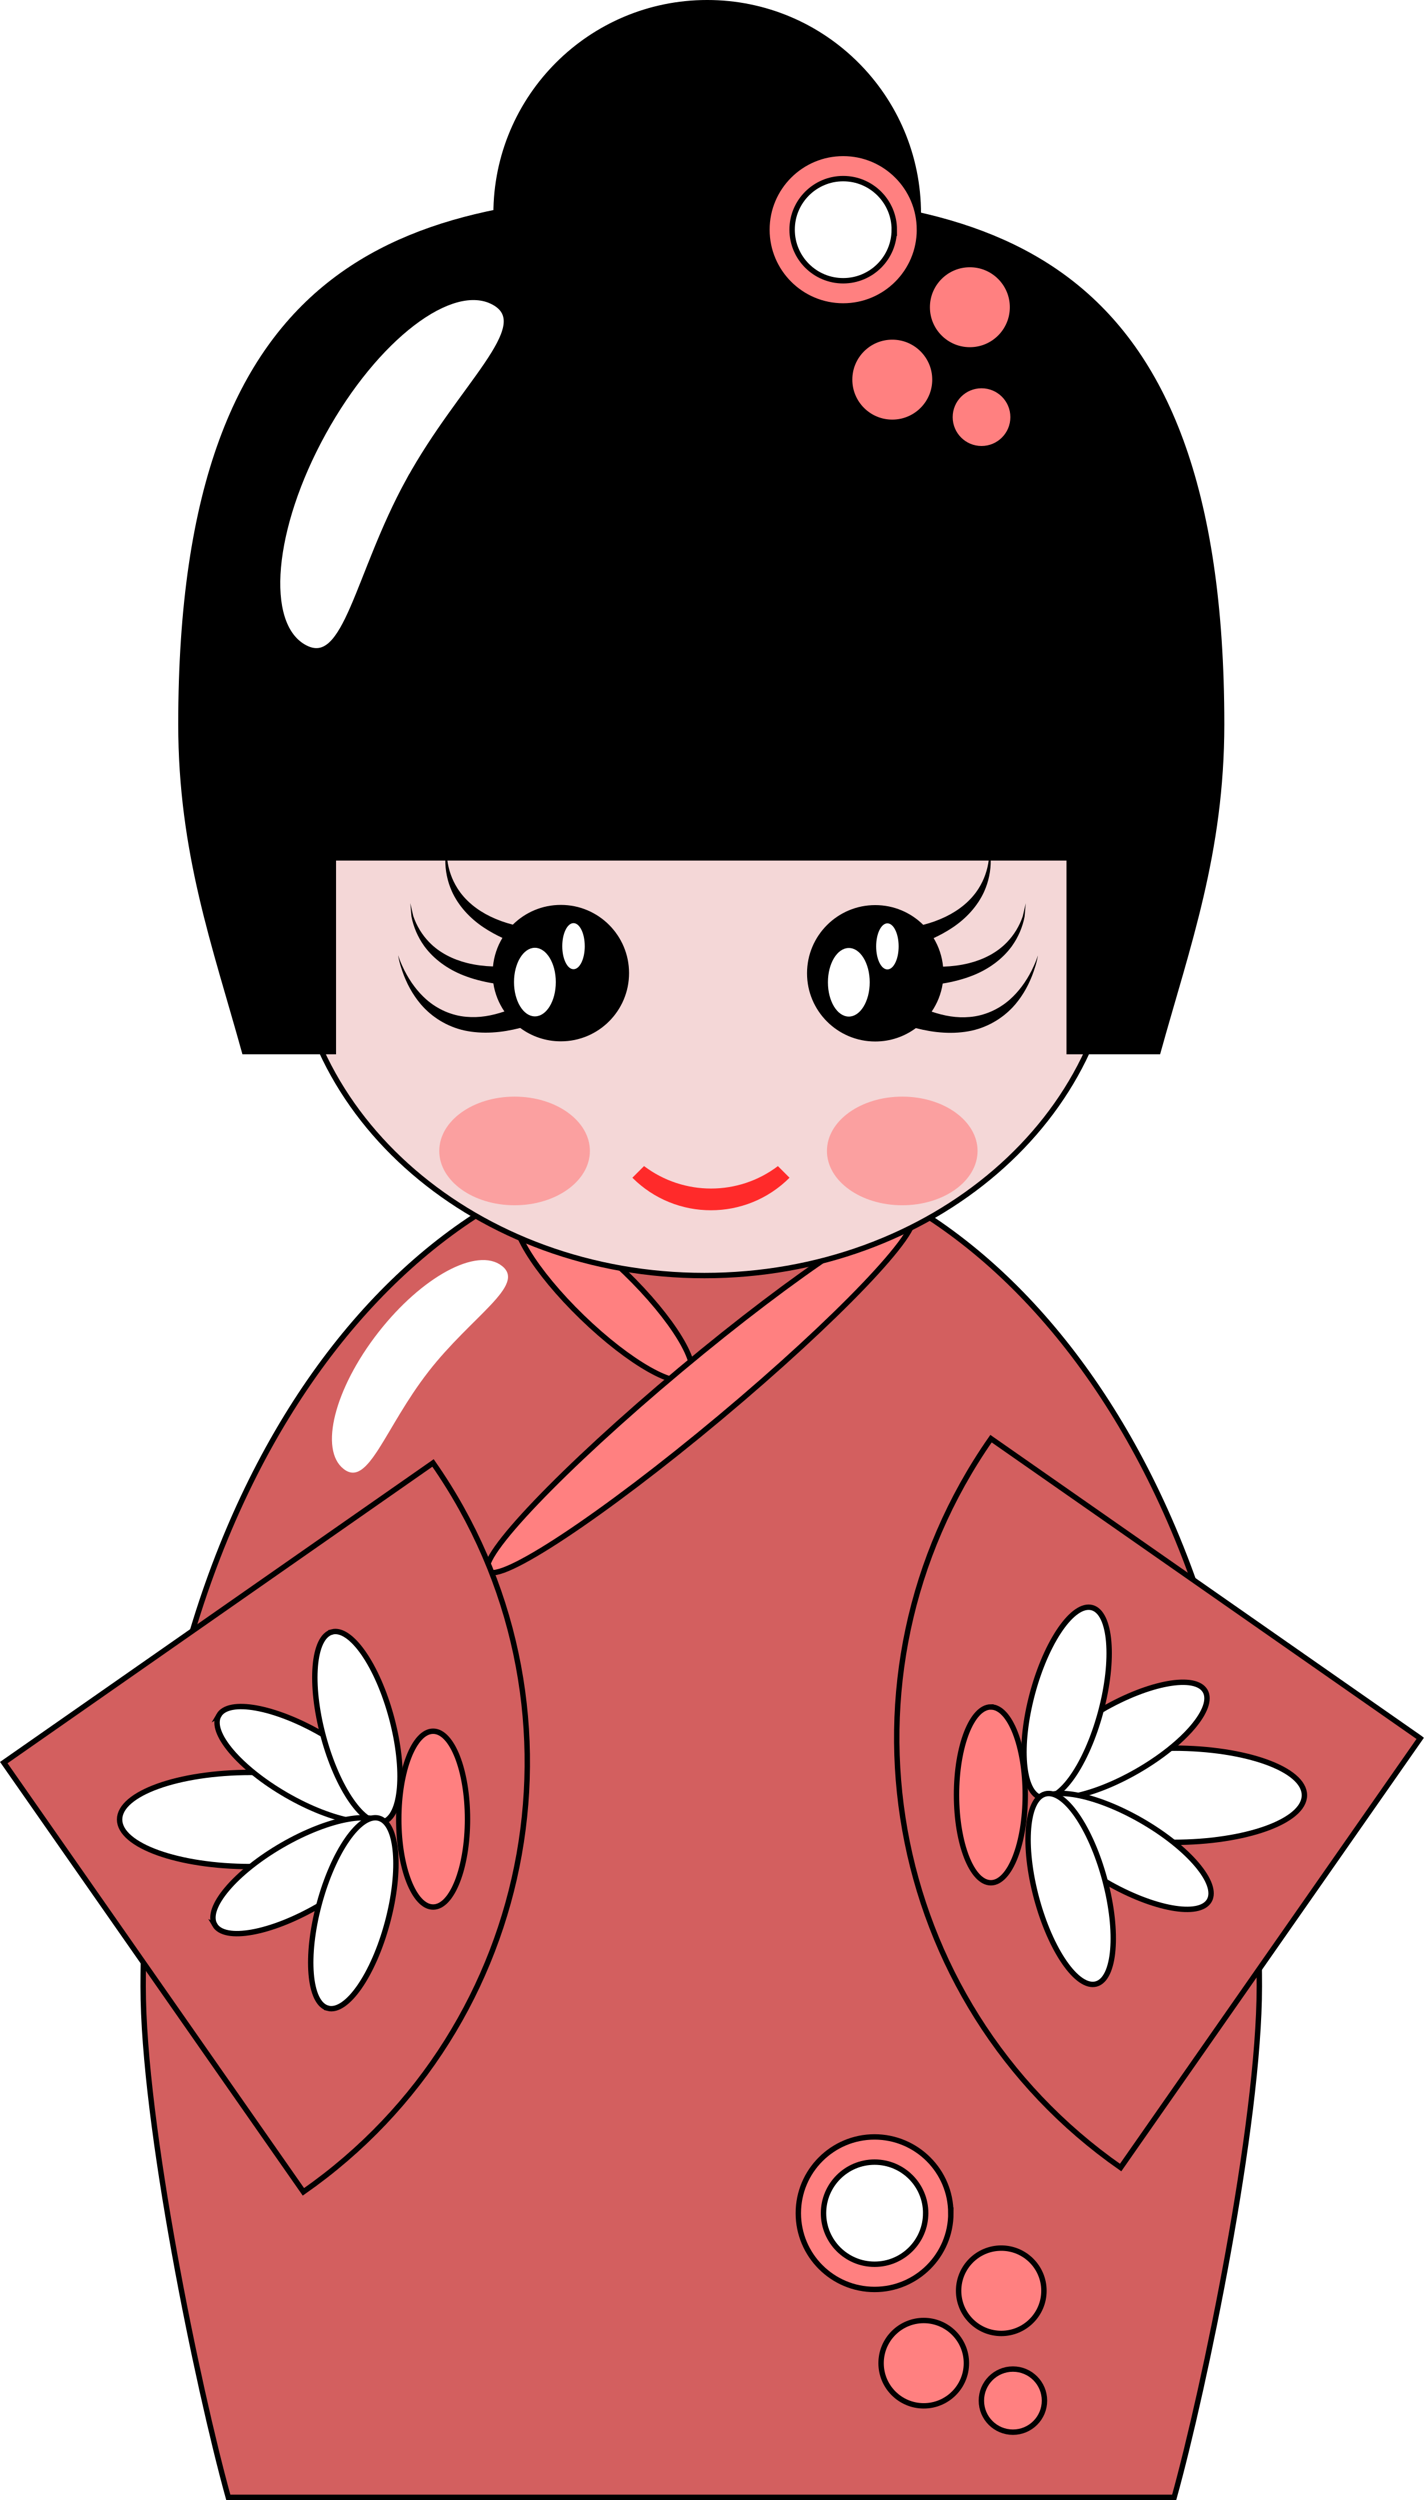 <?xml version="1.0" encoding="UTF-8"?>
<svg enable-background="new 129.561 172.724 263.922 463.346" version="1.1" viewBox="129.56 172.72 263.92 463.35" xml:space="preserve" xmlns="http://www.w3.org/2000/svg">
<filter id="a" x="-.213" y="-.295" width="1.426" height="1.59">
	<feGaussianBlur stdDeviation="2.476"/>
</filter>
<filter id="b" x="-.213" y="-.295" width="1.426" height="1.59">
	<feGaussianBlur stdDeviation="2.476"/>
</filter>

<path d="m259.53 385.04c-53.259 0-103.44 61.146-103.44 155.84 0 25.523 10.156 74.395 15.781 94.688h175.31c5.625-20.295 15.781-69.164 15.781-94.688 0-94.7-50.17-155.84-103.43-155.84z" fill="#D35F5F" stroke="#000"/>
<g fill="#FF8080" stroke="#000">
	<path d="m225.56 397.32c2.209-2.282 11.125 2.763 19.899 11.26s14.102 17.245 11.893 19.527c-2.21 2.281-11.125-2.763-19.899-11.26s-14.1-17.24-11.89-19.53z"/>
	<path d="m298.65 398.14c2.038 2.437-13.922 19.144-35.625 37.292-21.703 18.147-40.97 30.899-43.008 28.463-2.038-2.438 13.922-19.144 35.625-37.292 21.7-18.15 40.97-30.9 43.01-28.46z"/>
</g>
<path d="m336.41 343.42c0 36.289-34.157 65.707-76.292 65.707s-76.292-29.418-76.292-65.707c0-36.288 34.157-65.707 76.292-65.707s76.29 29.43 76.29 65.71z" fill="#F4D7D7" stroke="#000"/>
<path d="m259.53 209.09c-53.259 0-96.438 9.555-96.438 97.844 0 23.797 6.349 41.089 11.781 60.688h16.469v-35.906h136.38v35.906h16.469c5.433-19.6 11.781-36.891 11.781-60.688 0-88.28-43.18-97.84-96.44-97.84z" stroke="#000"/>
<g transform="matrix(.434 0 0 .434 261.95 300.05)">
	<path d="m117.34 68.063c-0.036 1.914-0.085 3.808-0.125 5.688-0.539 4.413-2.032 8.603-4.313 12.217-3.344 5.371-8.473 9.381-14.062 12.095-3.089 1.502-6.303 2.643-9.625 3.5-5.263-5.216-12.506-8.438-20.5-8.438-16.085 0-29.124 13.04-29.124 29.125s13.039 29.125 29.124 29.125c6.494 0 12.5-2.125 17.344-5.719 7.781 2.022 15.998 2.78 23.938 1.064 7.28-1.644 13.749-5.652 18.406-11.063 3.615-4.217 6.206-9.111 7.968-14.187 0.572-1.649 1.085-3.311 1.469-5 0.109-0.479 0.193-0.956 0.281-1.439 0.024-0.126 0.042-0.245 0.063-0.373-0.038 0.124-0.085 0.22-0.125 0.344-0.152 0.463-0.329 0.949-0.5 1.406-0.604 1.613-1.288 3.16-2.062 4.687-2.387 4.703-5.497 9.001-9.312 12.374-4.843 4.296-10.995 6.934-17.126 7.438-5.487 0.522-10.924-0.475-16.25-2.281 2.401-3.524 4.055-7.6 4.719-12.001 4.404-0.722 8.745-1.817 12.906-3.468 6.558-2.604 12.509-6.824 16.594-12.437 2.756-3.828 4.616-8.193 5.469-12.655 0.169-1.921 0.336-3.832 0.5-5.719-0.43 1.864-0.857 3.731-1.282 5.562-1.435 4.208-3.774 8.027-6.749 11.095-4.379 4.566-10.222 7.433-16.251 8.938-3.617 0.906-7.305 1.354-11.031 1.469-0.431-4.428-1.842-8.567-4.031-12.188 2.744-1.266 5.41-2.733 7.938-4.406 5.881-3.898 10.845-9.228 13.687-15.564 1.911-4.314 2.834-8.958 2.751-13.499-0.24-1.91-0.47-3.804-0.7-5.684z"/>
		<path d="m66.358 126.09c0 8.088-3.995 14.644-8.923 14.644-4.929 0-8.924-6.556-8.924-14.644s3.995-14.644 8.924-14.644c4.928-0.01 8.923 6.55 8.923 14.64z" fill="#fff"/>
		<path d="m78.715 110.76c0 5.434-2.151 9.84-4.805 9.84s-4.805-4.406-4.805-9.84 2.151-9.84 4.805-9.84c2.653 0 4.805 4.4 4.805 9.84z" fill="#fff"/>
</g>
<g transform="matrix(.681 0 0 .681 83.918 122.07)">
	<path d="m188.66 304.67c0.024 1.22 0.054 2.427 0.08 3.626 0.343 2.813 1.295 5.484 2.749 7.788 2.132 3.424 5.401 5.98 8.964 7.71 1.969 0.958 4.019 1.685 6.135 2.231 3.355-3.325 7.972-5.379 13.068-5.379 10.254 0 18.566 8.312 18.566 18.566s-8.312 18.566-18.566 18.566c-4.14 0-7.968-1.355-11.056-3.646-4.96 1.289-10.198 1.772-15.259 0.678-4.642-1.048-8.765-3.603-11.733-7.052-2.305-2.688-3.956-5.808-5.08-9.044-0.365-1.051-0.691-2.11-0.936-3.187-0.069-0.305-0.123-0.609-0.179-0.918-0.014-0.082-0.027-0.156-0.039-0.238 0.024 0.079 0.054 0.141 0.08 0.218 0.096 0.297 0.209 0.606 0.318 0.897 0.386 1.028 0.821 2.014 1.315 2.988 1.522 2.998 3.503 5.736 5.936 7.888 3.087 2.738 7.009 4.42 10.916 4.741 3.497 0.333 6.964-0.302 10.359-1.454-1.53-2.247-2.586-4.844-3.008-7.65-2.808-0.46-5.576-1.158-8.227-2.211-4.181-1.66-7.974-4.35-10.578-7.928-1.757-2.44-2.942-5.223-3.486-8.067-0.108-1.224-0.214-2.443-0.318-3.646 0.274 1.189 0.546 2.378 0.816 3.545 0.915 2.682 2.406 5.117 4.303 7.072 2.791 2.91 6.516 4.738 10.358 5.697 2.305 0.578 4.657 0.863 7.032 0.936 0.275-2.824 1.174-5.461 2.569-7.769-1.748-0.809-3.448-1.742-5.059-2.809-3.749-2.485-6.914-5.884-8.725-9.921-1.217-2.75-1.806-5.71-1.753-8.606 0.16-1.23 0.31-2.44 0.45-3.63z"/>
		<path d="m218.29 341.65c0 5.155-2.547 9.335-5.689 9.335s-5.689-4.179-5.689-9.335 2.547-9.335 5.689-9.335c3.14 0.02 5.69 4.2 5.69 9.35z" fill="#fff"/>
		<path d="m226.17 331.88c0 3.464-1.371 6.272-3.063 6.272s-3.063-2.809-3.063-6.272c0-3.464 1.371-6.272 3.063-6.272s3.06 2.81 3.06 6.27z" fill="#fff"/>
</g>
<path d="m248.92 388.84-2.156 2.156c8.042 8.042 21.083 8.042 29.125 0l-2.156-2.156c-7.31 5.55-17.48 5.54-24.8 0z" fill="#FF2A2A"/>
<g enable-background="new    " filter="url(#b)" opacity=".628">
	<ellipse cx="224.93" cy="386.03" rx="13.958" ry="10.068" fill="#FF8080"/>
</g>
<g enable-background="new    " filter="url(#a)" opacity=".628">
	<ellipse cx="296.78" cy="386.03" rx="13.958" ry="10.068" fill="#FF8080"/>
</g>
<path d="m299.76 212.35c0 21.61-17.519 39.128-39.129 39.128s-39.13-17.52-39.13-39.13 17.519-39.129 39.129-39.129 39.13 17.52 39.13 39.13z" stroke="#000"/>
<g transform="translate(-7.294 3.178)" stroke="#000">
		<path d="m217.11 440.68c30.67 43.938 19.914 104.42-24.023 135.09l-55.533-79.556 79.55-55.53z" fill="#D35F5F"/>
		<path d="m159.02 506.76c0 4.818 10.871 8.726 24.28 8.726s24.28-3.907 24.28-8.726-10.871-8.726-24.28-8.726-24.28 3.91-24.28 8.73z" fill="#fff"/>
		<path d="m177.42 487.45c-1.81 3.134 3.793 9.756 12.514 14.791s17.257 6.576 19.066 3.442c1.81-3.135-3.793-9.757-12.514-14.791-8.73-5.04-17.26-6.58-19.07-3.44z" fill="#fff"/>
		<path d="m198.38 472c-3.496 0.937-4.217 9.581-1.61 19.308 2.606 9.728 7.553 16.853 11.048 15.916s4.216-9.581 1.61-19.308c-2.61-9.73-7.55-16.86-11.05-15.92z" fill="#fff"/>
		<path d="m176.66 526.29c-1.809-3.134 3.793-9.756 12.514-14.792 8.721-5.034 17.257-6.575 19.066-3.441s-3.793 9.756-12.514 14.791c-8.72 5.04-17.26 6.58-19.07 3.44z" fill="#fff"/>
		<path d="m197.62 541.74c-3.496-0.936-4.217-9.58-1.61-19.307 2.606-9.727 7.553-16.853 11.048-15.916 3.496 0.938 4.216 9.581 1.61 19.307-2.6 9.73-7.55 16.86-11.05 15.92z" fill="#fff"/>
		<path d="m210.76 506.69c0 8.999 2.852 16.294 6.37 16.294s6.37-7.295 6.37-16.294c0-8.998-2.852-16.294-6.37-16.294s-6.37 7.29-6.37 16.29z" fill="#FF8080"/>


		<path d="m400.08 491.71-55.532 79.556c-43.938-30.67-54.693-91.151-24.023-135.09l79.55 55.53z" fill="#D35F5F"/>
		<path d="m354.33 493.54c-13.409 0-24.28 3.906-24.28 8.726 0 4.818 10.871 8.726 24.28 8.726s24.28-3.907 24.28-8.726c0-4.83-10.87-8.73-24.28-8.73z" fill="#fff"/>
		<path d="m341.15 486.39c-8.721 5.034-14.324 11.656-12.514 14.791 1.81 3.134 10.346 1.593 19.066-3.442s14.324-11.657 12.514-14.791-10.35-1.6-19.07 3.44z" fill="#fff"/>
		<path d="m328.2 483.41c-2.606 9.727-1.886 18.371 1.61 19.308s8.442-6.188 11.048-15.916c2.606-9.727 1.885-18.371-1.61-19.308-3.5-0.93-8.44 6.2-11.05 15.92z" fill="#fff"/>
		<path d="m341.91 518.35c-8.721-5.035-14.324-11.657-12.514-14.791s10.346-1.593 19.066 3.441c8.721 5.035 14.323 11.657 12.514 14.792-1.82 3.14-10.35 1.6-19.07-3.44z" fill="#fff"/>
		<path d="m328.96 521.33c-2.606-9.726-1.886-18.37 1.61-19.307s8.442 6.189 11.048 15.916 1.885 18.372-1.61 19.307c-3.5 0.93-8.44-6.2-11.05-15.92z" fill="#fff"/>
		<path d="m320.5 485.9c-3.518 0-6.37 7.296-6.37 16.294 0 8.999 2.852 16.294 6.37 16.294s6.37-7.295 6.37-16.294c0-9-2.85-16.29-6.37-16.29z" fill="#FF8080"/>
</g>
<path d="m305.79 582.9c0 7.807-6.329 14.137-14.136 14.137s-14.135-6.33-14.135-14.137 6.329-14.135 14.135-14.135c7.8 0.01 14.13 6.34 14.13 14.14z" fill="#FF8080" stroke="#000"/>
<path d="m301.12 582.9c0 5.229-4.238 9.467-9.466 9.467s-9.466-4.238-9.466-9.467c0-5.227 4.238-9.465 9.466-9.465 5.24 0 9.47 4.24 9.47 9.46z" fill="#fff" stroke="#000"/>
<path d="m323.04 597.28c2e-3 4.367-3.537 7.908-7.903 7.91-4.367 2e-3 -7.908-3.537-7.91-7.902v-8e-3c-2e-3 -4.365 3.536-7.906 7.903-7.908s7.908 3.535 7.91 7.902v0.01z" fill="#FF8080" stroke="#000"/>
<path d="m308.67 610.7c2e-3 4.365-3.537 7.908-7.903 7.908-4.367 2e-3 -7.908-3.535-7.91-7.902v-6e-3c-2e-3 -4.367 3.536-7.908 7.903-7.91s7.908 3.537 7.91 7.902v0.01z" fill="#FF8080" stroke="#000"/>
<path d="m323.14 617.64c1e-3 3.229-2.615 5.848-5.844 5.85-3.229 0-5.848-2.615-5.849-5.844v-6e-3c-1e-3 -3.229 2.615-5.848 5.844-5.85 3.229 0 5.848 2.615 5.849 5.846z" fill="#FF8080" stroke="#000"/>
<path d="m299.97 215.29c0 7.807-6.329 14.136-14.135 14.136s-14.135-6.329-14.135-14.136 6.329-14.135 14.135-14.135 14.13 6.32 14.13 14.13z" fill="#FF8080" stroke="#000"/>
<path d="m295.3 215.29c0 5.228-4.238 9.466-9.466 9.466s-9.466-4.238-9.466-9.466 4.238-9.466 9.466-9.466 9.47 4.24 9.47 9.47z" fill="#fff" stroke="#000"/>
<path d="m317.22 229.66c1e-3 4.367-3.537 7.908-7.903 7.91s-7.908-3.536-7.91-7.903v-7e-3c-1e-3 -4.366 3.537-7.908 7.903-7.91 4.366-1e-3 7.908 3.537 7.91 7.903v0.01z" fill="#FF8080" stroke="#000"/>
<path d="m302.84 243.08c2e-3 4.366-3.536 7.908-7.903 7.91-4.366 1e-3 -7.908-3.537-7.91-7.903v-6e-3c-1e-3 -4.367 3.537-7.908 7.903-7.91s7.908 3.536 7.909 7.903v0.01z" fill="#FF8080" stroke="#000"/>
<path d="m317.32 250.03c1e-3 3.229-2.615 5.848-5.844 5.849s-5.848-2.615-5.849-5.844v-5e-3c-1e-3 -3.229 2.615-5.848 5.844-5.849s5.847 2.615 5.849 5.844z" fill="#FF8080" stroke="#000"/>
<path d="m205.29 261.69c-9.696 17.621-11.56 35.205-19.308 30.942s-6.168-22.004 3.527-39.625c9.696-17.622 23.837-28.45 31.584-24.187 7.75 4.27-6.1 15.25-15.8 32.88z" fill="#fff" stroke="#000" stroke-width=".876"/>
<path d="m208.95 426.96c-8.096 10.396-11.121 21.579-15.692 18.02s-1.714-14.873 6.381-25.271c8.096-10.396 18.365-15.939 22.936-12.38s-5.54 9.23-13.63 19.63z" fill="#fff"/>
</svg>
